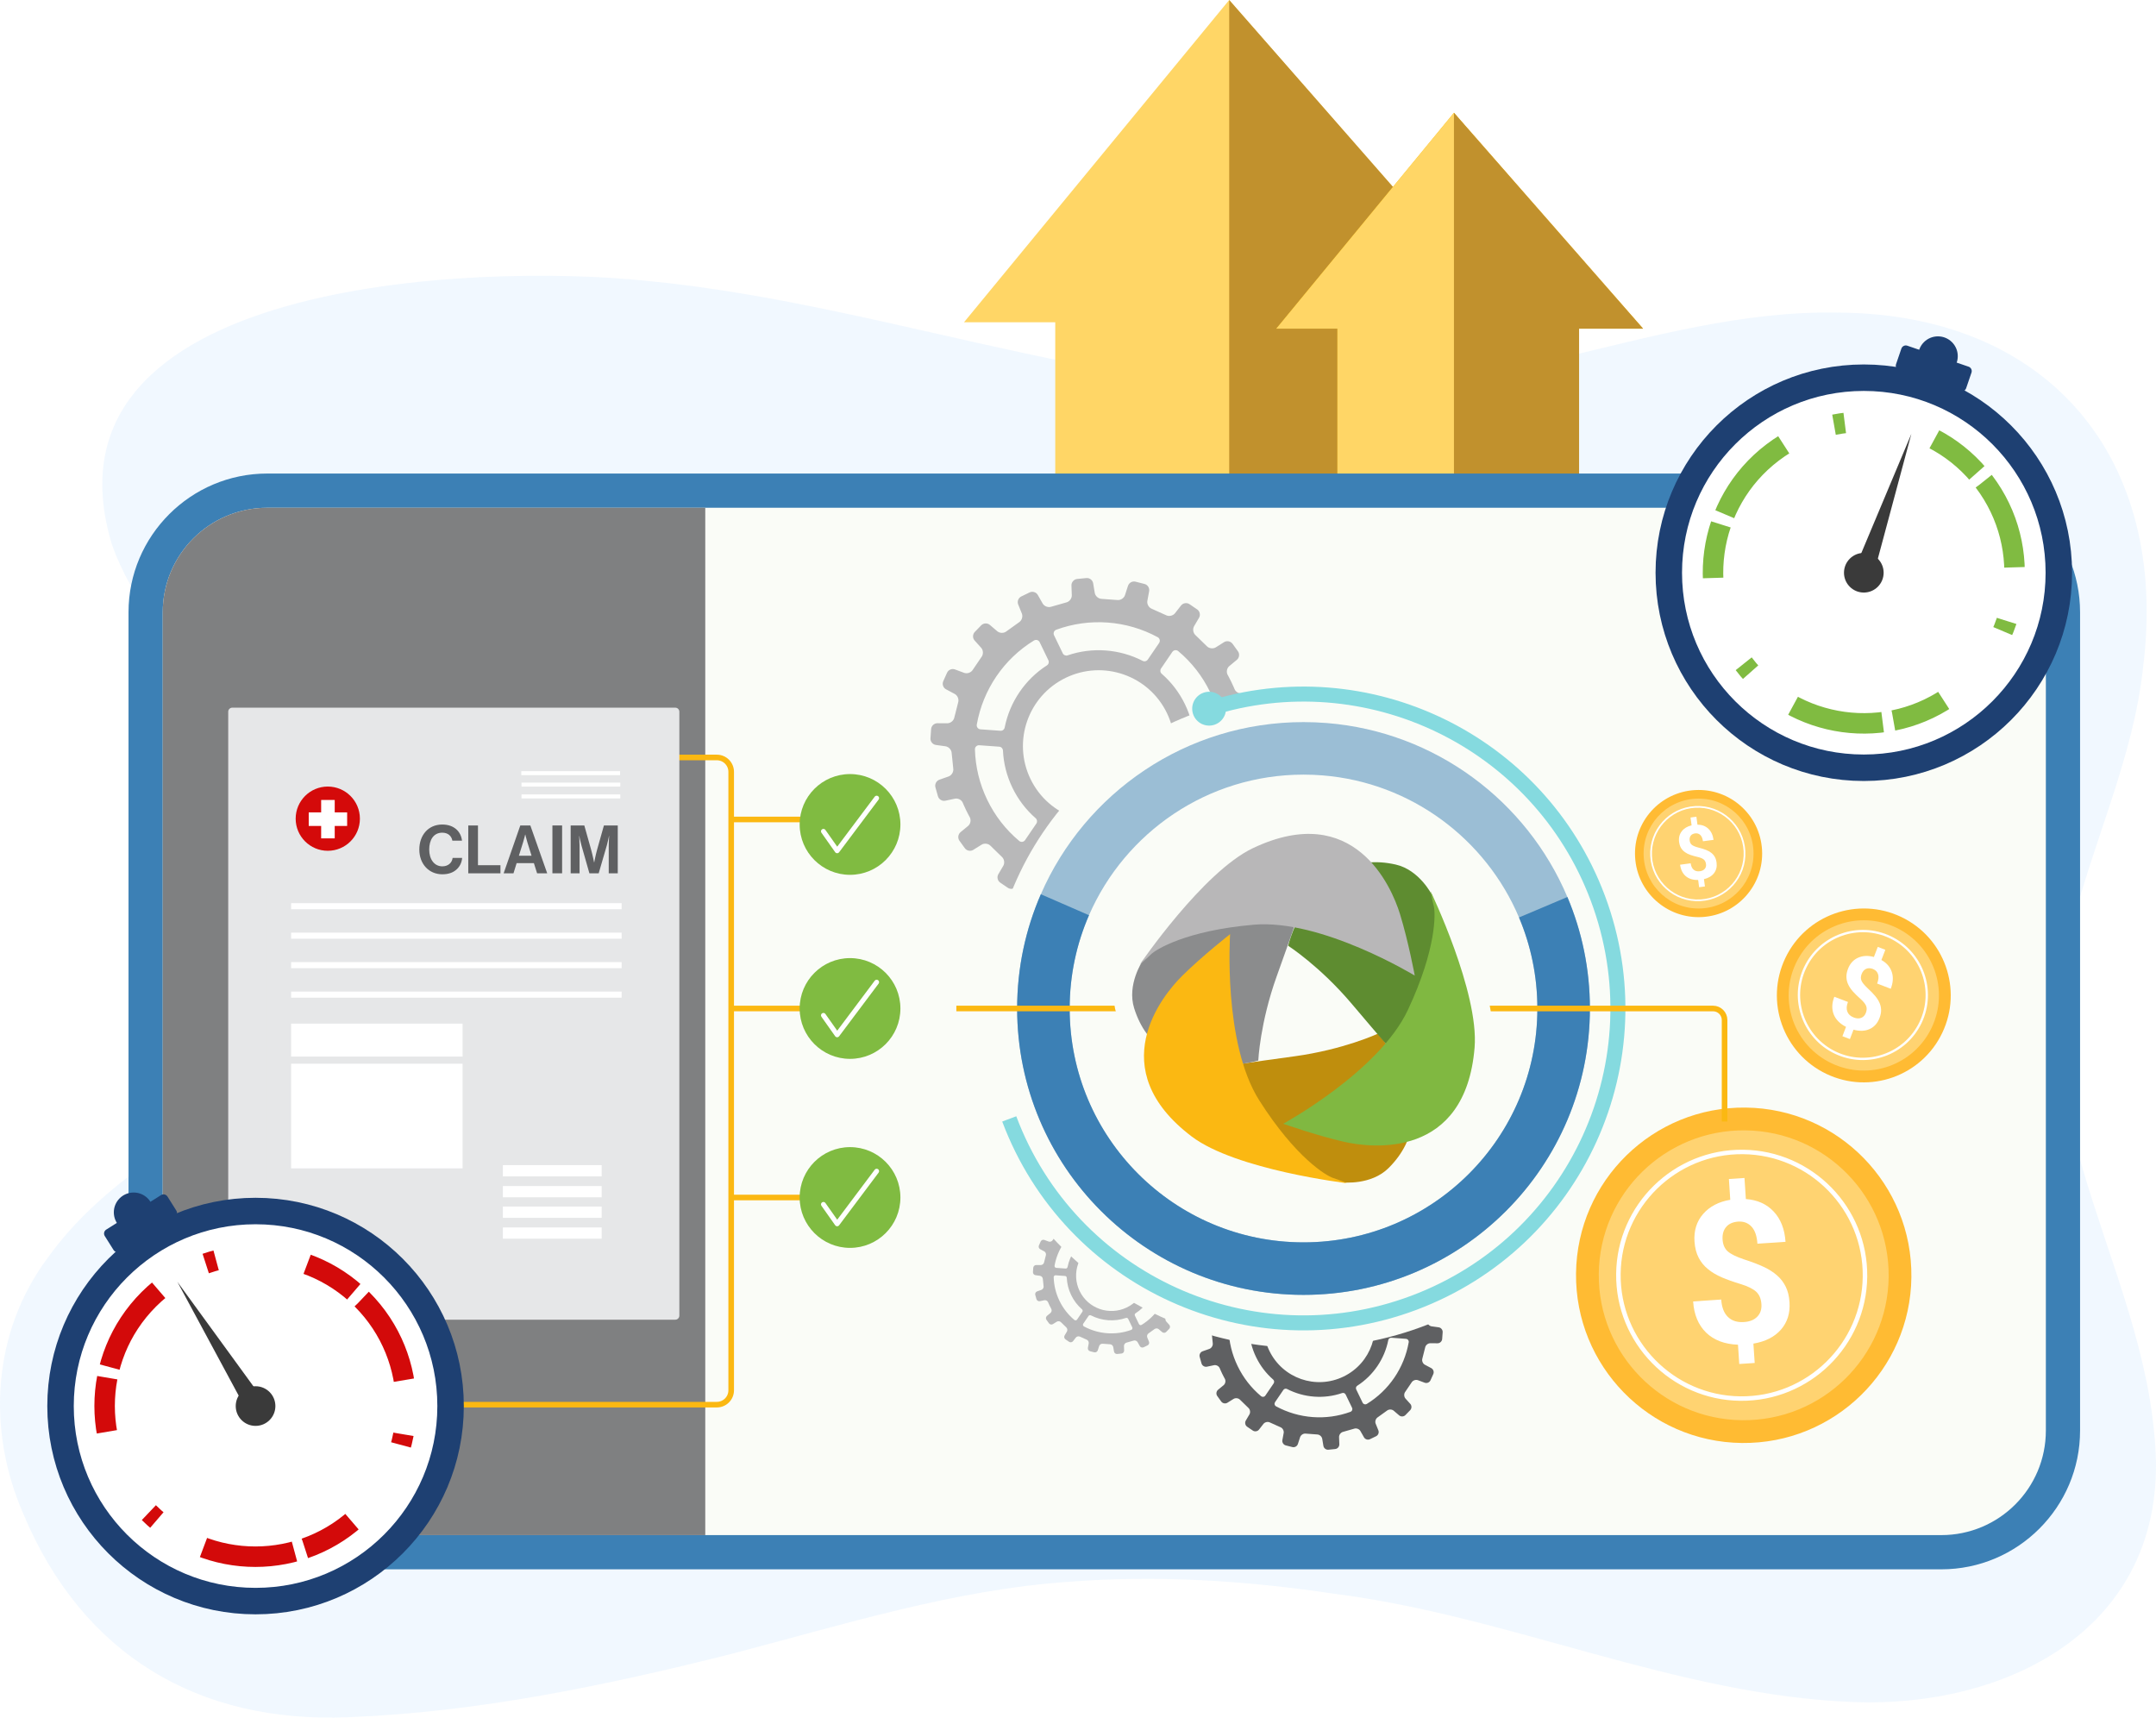 <svg xmlns="http://www.w3.org/2000/svg" xmlns:xlink="http://www.w3.org/1999/xlink" id="Layer_1" x="0px" y="0px" viewBox="0 0 441.113 351.399" style="enable-background:new 0 0 441.113 351.399;" xml:space="preserve"><style type="text/css">	.st0{opacity:0.14;fill:#98CCFF;}	.st1{opacity:0.28;fill:#B9B9BA;}	.st2{fill:#B9B9BA;fill-opacity:0.35;}	.st3{fill:#E6E7E8;}	.st4{fill:#5F6062;}	.st5{fill:#FFFFFF;}	.st6{clip-path:url(#SVGID_00000019663023685900068560000013465644805867317690_);fill:#D40A0A;}	.st7{clip-path:url(#SVGID_00000107556930893881019700000016952458689295218092_);fill:#D40A0A;}	.st8{fill:#FFA18A;}	.st9{fill:#FFBC33;}	.st10{fill:#FFD471;}	.st11{fill:#B9B9BA;}	.st12{fill:#FDBA12;}	.st13{fill:#81BC41;}	.st14{opacity:0.3;fill:#B9B9BA;}	.st15{fill:#C08F0D;}	.st16{fill:#8C8D8E;}	.st17{fill:#5E8D30;}	.st18{fill:#FCB912;}	.st19{fill:#B9B8B9;}	.st20{fill:#80B941;}	.st21{fill:#CDE3B0;}	.st22{opacity:0.5;}	.st23{fill:#81B93A;}	.st24{fill:#5E8F3E;}	.st25{fill:#4D814C;}	.st26{fill-rule:evenodd;clip-rule:evenodd;fill:#C8FCDB;}	.st27{opacity:0.65;}	.st28{fill:#1E4072;}	.st29{fill:#4D82B6;}	.st30{fill:#C1D7EC;}	.st31{fill:#E4EDF6;}	.st32{opacity:0.3;}	.st33{filter:url(#Adobe_OpacityMaskFilter);}	.st34{filter:url(#Adobe_OpacityMaskFilter_00000058569755313313902000000005839892473323727503_);}			.st35{mask:url(#SVGID_00000123407935070032070020000001349426761170335674_);fill:url(#SVGID_00000048462056759151934190000016698452059368992423_);}	.st36{fill:url(#SVGID_00000016046969258327712480000011566226287555309466_);}	.st37{filter:url(#Adobe_OpacityMaskFilter_00000129198612783008232430000004662122273439816093_);}	.st38{filter:url(#Adobe_OpacityMaskFilter_00000004513788215650562410000016838673925820208798_);}			.st39{mask:url(#SVGID_00000170250380094913659170000000173497156661349545_);fill:url(#SVGID_00000161617752837372694770000016264702820686065321_);}	.st40{fill:url(#SVGID_00000067942514345640295790000016922874768326703536_);}	.st41{fill:#A2C3EA;}	.st42{fill:#D5DDDF;}	.st43{fill:#D88879;}	.st44{clip-path:url(#SVGID_00000126314416408550523400000009984232562284512148_);fill:#D40A0A;}	.st45{fill:#E3EDF4;}	.st46{fill:#FAA21B;}	.st47{fill:#CBD08D;}	.st48{fill:#E5E8C6;}	.st49{fill:#F2A694;}	.st50{fill:none;stroke:#C1912D;stroke-width:1.38;stroke-miterlimit:10;}	.st51{fill:none;stroke:#3A3A3A;stroke-width:1.38;stroke-linecap:round;stroke-linejoin:round;stroke-miterlimit:10;}	.st52{fill:#C1912D;}	.st53{fill:none;stroke:#81B93A;stroke-width:2.366;stroke-miterlimit:10;}	.st54{filter:url(#Adobe_OpacityMaskFilter_00000084512928970594878000000014657633823738083761_);}	.st55{filter:url(#Adobe_OpacityMaskFilter_00000022527383626868284900000017557028017276148632_);}			.st56{mask:url(#SVGID_00000174560745567732331780000011296192262979998344_);fill:url(#SVGID_00000106858095010251026830000002968683335574681777_);}	.st57{fill:url(#SVGID_00000027594942822803249650000008011153399160690615_);}	.st58{filter:url(#Adobe_OpacityMaskFilter_00000045612710162762211230000000498701140647529612_);}	.st59{filter:url(#Adobe_OpacityMaskFilter_00000027575499052550888200000016614903656986647686_);}			.st60{mask:url(#SVGID_00000070831226738421835840000001983391223659060122_);fill:url(#SVGID_00000078031329420488029930000001318705258631579558_);}	.st61{fill:url(#SVGID_00000050632254607304070110000001045691763311613339_);}	.st62{fill:#9FA0A1;}	.st63{fill:#D9D9D9;}	.st64{fill:#F1F1F1;}	.st65{fill:#94B4D3;}	.st66{fill:#B8CDE2;}	.st67{fill:#83A5CA;}	.st68{fill:#CDE4B3;}	.st69{fill:#E7F6F8;}	.st70{fill:#916D22;}	.st71{fill:#D40A0A;}	.st72{fill:none;stroke:#4D82B6;stroke-miterlimit:10;}	.st73{fill:none;stroke:#4D82B6;stroke-miterlimit:10;stroke-dasharray:4.673,1.869;}	.st74{fill:none;stroke:#4D82B6;stroke-miterlimit:10;stroke-dasharray:5.143,2.057;}	.st75{opacity:0.82;fill:#FFFFFF;}	.st76{fill:#4D4D4D;}	.st77{fill:#FFFFFF;stroke:#FFFFFF;stroke-width:0.686;stroke-miterlimit:10;}	.st78{filter:url(#Adobe_OpacityMaskFilter_00000132797676195824908190000012327847274607157937_);}	.st79{filter:url(#Adobe_OpacityMaskFilter_00000141446834096040900210000013832367252227333276_);}			.st80{mask:url(#SVGID_00000099622349151029646590000010084974621185794484_);fill:url(#SVGID_00000182502290514065141950000014087286154741679006_);}	.st81{fill:url(#SVGID_00000085221250753041888270000009214621096507843473_);}	.st82{filter:url(#Adobe_OpacityMaskFilter_00000122699359236678357800000008640080873346220457_);}	.st83{filter:url(#Adobe_OpacityMaskFilter_00000111150991275709963580000008934169100534669988_);}			.st84{mask:url(#SVGID_00000180329557304105202670000012402060518933997735_);fill:url(#SVGID_00000075842912322536463950000010396079769150342567_);}	.st85{fill:url(#SVGID_00000150079154976181602220000005472423023075834499_);}	.st86{fill:#B9B9B9;}	.st87{fill:#3A3A3A;}	.st88{fill:#C2D8EA;}	.st89{fill:#9EB3DB;}	.st90{fill:#EFF4FA;}	.st91{fill:#6E8599;}	.st92{fill:#879AC9;}	.st93{fill:#FFFFFF;stroke:#FFFFFF;stroke-width:0.299;stroke-linecap:round;stroke-linejoin:round;stroke-miterlimit:10;}	.st94{fill:none;stroke:#FFFFFF;stroke-width:0.299;stroke-linecap:round;stroke-linejoin:round;stroke-miterlimit:10;}	.st95{fill:#FFFFFF;stroke:#FFFFFF;stroke-width:0.299;stroke-linejoin:round;}	.st96{fill:none;stroke:#FFFFFF;stroke-width:0.299;stroke-linecap:round;stroke-linejoin:round;}	.st97{fill:none;stroke:#B9B9B9;stroke-width:0.299;stroke-linecap:round;stroke-linejoin:round;}	.st98{fill:#B9B9B9;stroke:#B9B9B9;stroke-width:0.299;stroke-linecap:round;stroke-linejoin:round;}	.st99{fill:none;stroke:#C1912D;stroke-width:0.676;stroke-miterlimit:10;}	.st100{fill:none;stroke:#3A3A3A;stroke-width:0.676;stroke-linecap:round;stroke-linejoin:round;stroke-miterlimit:10;}	.st101{opacity:0.14;fill:#97CBFF;}	.st102{fill:#FFD666;}	.st103{clip-path:url(#SVGID_00000066496016106670808240000002392241277666623660_);fill:#C1912D;}	.st104{fill:#FFBB00;}	.st105{clip-path:url(#SVGID_00000086670835093014559260000009080134470435431554_);fill:#C1912D;}	.st106{fill:#FAFCF7;}	.st107{fill:#3C80B5;}	.st108{fill:#B8B8B9;}	.st109{fill:#FFA089;}	.st110{fill:#FFBB33;}	.st111{fill:#FFD371;}	.st112{fill:#7F8081;}	.st113{fill:none;}	.st114{fill:none;stroke:#FBB812;stroke-width:1.145;stroke-miterlimit:10;}	.st115{fill:#FFFFFF;stroke:#1E4072;stroke-width:5.416;stroke-miterlimit:10;}			.st116{fill:none;stroke:#80BB41;stroke-width:4.188;stroke-miterlimit:10;stroke-dasharray:18.933,11.137,2.227,18.933,11.137,2.227;}	.st117{fill-rule:evenodd;clip-rule:evenodd;fill:#1E4072;}	.st118{fill:#80BB41;}	.st119{opacity:0.5;fill:none;stroke:#3C80B5;stroke-width:10.744;stroke-miterlimit:10;}	.st120{fill:none;stroke:#85DADF;stroke-width:3.07;stroke-miterlimit:10;}	.st121{fill:#85DADF;}	.st122{fill:none;stroke:#3C80B5;stroke-width:10.744;stroke-miterlimit:10;}	.st123{fill:#BF8E0D;}	.st124{fill:#8B8C8D;}	.st125{fill:#5E8C30;}	.st126{fill:#FBB812;}	.st127{fill:#B8B7B8;}	.st128{fill:#80B841;}			.st129{fill:none;stroke:#D30A0A;stroke-width:4.188;stroke-miterlimit:10;stroke-dasharray:18.933,11.137,2.227,18.933,11.137,2.227;}	.st130{opacity:0.28;fill:#B8B8B9;}	.st131{fill:#9E9FA0;}	.st132{fill:#D8D8D8;}	.st133{fill:#6399C4;}	.st134{fill:#FFFFFF;stroke:#1E4072;stroke-width:3.145;stroke-miterlimit:10;}			.st135{fill:none;stroke:#80BB41;stroke-width:2.431;stroke-miterlimit:10;stroke-dasharray:10.993,6.466,1.293,10.993,6.466,1.293;}	.st136{fill:#4D804C;}	.st137{fill-rule:evenodd;clip-rule:evenodd;fill:#C7FBDA;}	.st138{fill:#B8B8B9;fill-opacity:0.35;}	.st139{fill:#E5E6E7;}	.st140{clip-path:url(#SVGID_00000017484307610150230600000005418437617896603317_);fill:#D30A0A;}	.st141{clip-path:url(#SVGID_00000085959064214667001540000007140266916547527841_);fill:#D30A0A;}	.st142{fill:#0F202D;}	.st143{fill:none;stroke:#FFFFFF;stroke-width:3.911;stroke-miterlimit:10;}	.st144{opacity:0.6;}	.st145{fill:none;stroke:#0F202D;stroke-width:3.911;stroke-linecap:round;stroke-linejoin:round;stroke-miterlimit:10;}	.st146{opacity:0.7;clip-path:url(#SVGID_00000050655641101406678490000005762406302209829012_);fill:#1E405B;}	.st147{clip-path:url(#SVGID_00000050655641101406678490000005762406302209829012_);fill:#0F202D;}	.st148{fill:#FFFFFF;stroke:#1E4072;stroke-width:1.956;stroke-miterlimit:10;}			.st149{fill:none;stroke:#80BB41;stroke-width:1.512;stroke-miterlimit:10;stroke-dasharray:6.836,4.021,0.804,6.836,4.021,0.804;}	.st150{fill:#FFFFFF;stroke:#5F6062;stroke-width:1.956;stroke-miterlimit:10;}			.st151{fill:none;stroke:#D30A0A;stroke-width:1.512;stroke-miterlimit:10;stroke-dasharray:6.836,4.021,0.804,6.836,4.021,0.804;}	.st152{fill-rule:evenodd;clip-rule:evenodd;fill:#5F6062;}	.st153{fill:#FFFFFF;stroke:#5F6062;stroke-width:1.333;stroke-miterlimit:10;}			.st154{fill:none;stroke:#D30A0A;stroke-width:1.031;stroke-miterlimit:10;stroke-dasharray:4.657,2.739,0.548,4.657,2.739,0.548;}	.st155{fill:#FFFFFF;stroke:#5F6062;stroke-width:0.954;stroke-miterlimit:10;}			.st156{fill:none;stroke:#D30A0A;stroke-width:0.738;stroke-miterlimit:10;stroke-dasharray:3.332,1.96,0.392,3.332,1.96,0.392;}	.st157{fill:#FFFFFF;stroke:#5F6062;stroke-width:2.988;stroke-miterlimit:10;}			.st158{fill:none;stroke:#D30A0A;stroke-width:2.31;stroke-miterlimit:10;stroke-dasharray:10.443,6.143,1.229,10.443,6.143,1.229;}	.st159{opacity:0.3;fill:#B8B8B9;}	.st160{fill:#A9D0F7;}	.st161{fill:#92C5EF;}	.st162{fill:#B4DBFC;}	.st163{fill:#254D62;}	.st164{fill:#2F627C;}	.st165{fill:#EA9B65;}	.st166{fill:#0B3563;}	.st167{fill:#CC753A;}	.st168{fill:#E8F2FA;}	.st169{fill:#F8CAA4;}	.st170{fill:#1E3865;}	.st171{fill:#CEF0F2;}	.st172{fill:#DD9564;}	.st173{fill:#0D458E;}	.st174{fill:#0D57AA;}	.st175{fill:#1E2D52;}	.st176{fill:#6A992C;}	.st177{fill:#B77446;}	.st178{fill:#F7BB92;}	.st179{fill:#2A3967;}	.st180{fill:#FFC9A4;}	.st181{fill:#89A8C6;}	.st182{fill:#CBD9DA;}	.st183{fill:#9EB7B5;}	.st184{fill:#96C3D4;}	.st185{fill:#A9C767;}	.st186{fill:#78B6D4;}	.st187{fill:#B3CCC9;}	.st188{fill:#9BCCCA;}	.st189{fill:#A7CCB7;}	.st190{fill:#8DB794;}	.st191{fill:#4D3534;}	.st192{fill:#D2E1ED;}	.st193{fill:#D3D3D4;}	.st194{fill:#2E354B;}	.st195{fill:#F2D61A;}	.st196{fill:#0A375E;}	.st197{fill:#4E7B9F;}	.st198{fill:#1C4A71;}	.st199{fill:#38668F;}	.st200{fill:#F5B887;}	.st201{fill:#585A42;}	.st202{fill:#A3815F;}	.st203{fill:#D3803A;}	.st204{fill:#BC8F62;}	.st205{fill:#897C53;}	.st206{fill:#91BBDC;}	.st207{fill:#65443B;}	.st208{fill:#112C46;}	.st209{fill:#615841;}	.st210{fill:#0E89AF;}	.st211{fill:#B2D3E4;}	.st212{fill:#0B2D2F;}	.st213{fill:#9C7549;}	.st214{fill:#D8DD7F;}	.st215{fill:#67564A;}	.st216{fill:#192C39;}	.st217{fill:#9D673F;}	.st218{fill:#A3B058;}	.st219{fill:#E4EADF;}	.st220{fill:#C4CC35;}	.st221{fill:#EBF6FC;}	.st222{fill:#4F6B30;}	.st223{fill:#503326;}	.st224{fill:#3C281C;}	.st225{fill:#141C29;}	.st226{fill:#FDFBF9;}	.st227{fill:#D69C6E;}	.st228{fill:#6C4827;}	.st229{fill:#78593D;}	.st230{fill:#387694;}	.st231{fill:#306E99;}	.st232{fill:#2E3552;}	.st233{fill:#D30A0A;}	.st234{filter:url(#Adobe_OpacityMaskFilter_00000127738408856384903570000005291238685055562135_);}	.st235{mask:url(#SVGID_00000022526664276268411030000000944691441581277367_);}	.st236{filter:url(#Adobe_OpacityMaskFilter_00000098901774026062463930000016769728989524719507_);}	.st237{mask:url(#SVGID_00000174574818769903427030000012912615782484173444_);}	.st238{fill:#FFAF45;}	.st239{fill:#B9D88D;}	.st240{fill:#D7D7E2;}	.st241{fill:#EFEFF4;}	.st242{fill:#D1D1DB;}	.st243{fill:#C4D7F2;}	.st244{opacity:0.1;fill:#004077;}	.st245{fill:#FFFFFF;stroke:#C4D1D6;stroke-miterlimit:10;}	.st246{fill:none;stroke:#C4D1D6;stroke-miterlimit:10;}	.st247{fill:#8AB3D3;}	.st248{opacity:0.3;fill:#4F7584;}	.st249{fill:#E6F0F4;}	.st250{opacity:0.1;fill:#4693B9;}	.st251{fill:#F8F7FE;}	.st252{opacity:0.2;fill:#4693B9;}	.st253{opacity:0.3;fill:#4693B9;}	.st254{fill:#EDEDED;}	.st255{fill:#4693B9;}	.st256{fill:none;stroke:#C1912D;stroke-width:3.358;stroke-miterlimit:10;}	.st257{fill:none;stroke:#3A3A3A;stroke-width:3.358;stroke-linecap:round;stroke-linejoin:round;stroke-miterlimit:10;}	.st258{fill:#E5E7EC;}	.st259{fill:#7BA9E3;}	.st260{fill-rule:evenodd;clip-rule:evenodd;fill:#6399C4;}	.st261{fill-rule:evenodd;clip-rule:evenodd;fill:#3C80B5;}	.st262{fill-rule:evenodd;clip-rule:evenodd;fill:#7BA9E3;}	.st263{clip-path:url(#SVGID_00000067226620059355143270000013464242733454514308_);fill:#C1912D;}	.st264{clip-path:url(#SVGID_00000027563428904186831470000009973085323610106755_);fill:#C1912D;}	.st265{fill-rule:evenodd;clip-rule:evenodd;fill:#FFFFFF;}	.st266{fill-rule:evenodd;clip-rule:evenodd;fill:#D7D7D8;}	.st267{fill-rule:evenodd;clip-rule:evenodd;fill:#81B93A;}	.st268{fill-rule:evenodd;clip-rule:evenodd;fill:#5E8F3E;}	.st269{fill-rule:evenodd;clip-rule:evenodd;fill:#762000;}	.st270{fill-rule:evenodd;clip-rule:evenodd;fill:#9A4829;}	.st271{fill-rule:evenodd;clip-rule:evenodd;fill:#A6340A;}	.st272{fill-rule:evenodd;clip-rule:evenodd;fill:#982B04;}	.st273{fill-rule:evenodd;clip-rule:evenodd;fill:#882B09;}	.st274{fill-rule:evenodd;clip-rule:evenodd;fill:#571700;}	.st275{fill-rule:evenodd;clip-rule:evenodd;fill:#FFBB00;}	.st276{fill-rule:evenodd;clip-rule:evenodd;fill:#C1912D;}	.st277{fill-rule:evenodd;clip-rule:evenodd;fill:#9E401E;}			.st278{clip-path:url(#SVGID_00000038396608613861030660000013211706251426691752_);fill-rule:evenodd;clip-rule:evenodd;fill:#762000;}			.st279{clip-path:url(#SVGID_00000038396608613861030660000013211706251426691752_);fill-rule:evenodd;clip-rule:evenodd;fill:#5D1900;}			.st280{clip-path:url(#SVGID_00000038396608613861030660000013211706251426691752_);fill-rule:evenodd;clip-rule:evenodd;fill:#A6340A;}			.st281{clip-path:url(#SVGID_00000038396608613861030660000013211706251426691752_);fill-rule:evenodd;clip-rule:evenodd;fill:#902E0A;}	.st282{clip-path:url(#SVGID_00000073710884954942227100000005371175103548998825_);fill:#D40A0A;}	.st283{opacity:0.6;fill:#FFFFFF;}</style><g>	<path class="st101" d="M423.663,190.555c4.425-18.126,12.814-35.346,14.817-54.087  c5.371-42.861-19.425-72.194-62.197-72.514  c-19.65-0.418-38.753,5.005-57.732,9.482c-10.182,2.405-20.44,4.495-30.823,5.596  c-52.295,6.009-103.245-16.658-155.656-21.597  C97.855,53.868,6.433,56.975,22.896,111.397  c7.995,22.698,31.179,34.646,43.687,54.239c8.555,12.855,10.487,28.86,1.835,41.612  c-9.313,13.872-24.976,20.863-38.299,30.622  c-7.646,5.461-14.873,11.765-20.361,19.478  c-11.308,15.152-12.528,35.1-5.007,52.314  c12.107,28.964,35.903,42.937,66.494,41.656  c26.457-1.014,52.624-6.472,78.238-12.908  c22.982-5.995,45.734-13.216,69.466-14.821  c17.956-1.363,36.058-0.224,53.845,2.447  c36.041,4.516,70.201,20.84,106.63,22.191  c30.479,1.098,62.034-14.21,61.686-48.976  c-0.809-37.621-28.041-69.28-17.493-108.499L423.663,190.555z"></path>	<g>		<g>			<polygon class="st102" points="309.26,65.935 251.494,0 197.229,65.935 215.901,65.935     215.901,139.747 289.713,139.747 289.713,65.935    "></polygon>			<g>				<defs>					<polygon id="SVGID_00000028298969938415284860000000470309673180933567_" points="309.26,65.935 251.494,0       197.229,65.935 215.901,65.935 215.901,139.747 289.713,139.747 289.713,65.935            "></polygon>				</defs>				<clipPath id="SVGID_00000107561087183778318950000001807328493385116839_">					<use xlink:href="#SVGID_00000028298969938415284860000000470309673180933567_" style="overflow:visible;"></use>				</clipPath>				<polygon style="clip-path:url(#SVGID_00000107561087183778318950000001807328493385116839_);fill:#C1912D;" points="     251.494,0 251.494,159.294 320.346,149.374 337.267,90.442 337.267,8.753      271.333,-21.589     "></polygon>			</g>		</g>		<g>			<polygon class="st104" points="336.166,67.236 297.476,23.074 261.131,67.236 273.636,67.236     273.636,116.673 323.074,116.673 323.074,67.236    "></polygon>			<g>				<defs>					<polygon id="SVGID_00000176015122038084672380000018143368722361616775_" points="336.166,67.236       297.476,23.074 261.131,67.236 273.636,67.236 273.636,116.673 323.074,116.673       323.074,67.236      "></polygon>				</defs>				<use xlink:href="#SVGID_00000176015122038084672380000018143368722361616775_" style="overflow:visible;fill:#FFD666;"></use>				<clipPath id="SVGID_00000170259595088963649390000007236892762259961242_">					<use xlink:href="#SVGID_00000176015122038084672380000018143368722361616775_" style="overflow:visible;"></use>				</clipPath>				<polygon style="clip-path:url(#SVGID_00000170259595088963649390000007236892762259961242_);fill:#C1912D;" points="     297.476,23.074 297.476,129.765 343.591,123.121 354.925,83.649 354.925,28.936      310.763,8.614     "></polygon>			</g>		</g>	</g>	<g>		<path class="st106" d="M54.679,317.563c-13.721,0-24.884-11.163-24.884-24.885V125.265   c0-13.722,11.163-24.885,24.884-24.885h342.515   c13.722,0,24.885,11.163,24.885,24.885v167.413   c0,13.722-11.163,24.885-24.885,24.885H54.679z"></path>		<path class="st107" d="M397.194,103.88c11.81,0,21.384,9.574,21.384,21.384v167.413   c0,11.81-9.574,21.384-21.384,21.384H54.679c-11.81,0-21.384-9.574-21.384-21.384   V125.265c0-11.81,9.574-21.384,21.384-21.384H397.194 M397.194,96.88H54.679   c-15.651,0-28.384,12.733-28.384,28.384v167.413   c0,15.651,12.733,28.384,28.384,28.384h342.515   c15.651,0,28.384-12.733,28.384-28.384V125.265   C425.578,109.613,412.845,96.88,397.194,96.88L397.194,96.88z"></path>	</g>	<path class="st108" d="M256.171,141.43l-1.96,0.422  c-0.65,0.131-1.378-0.252-1.625-0.874c0,0-0.247-0.613-0.66-1.468  c-0.412-0.851-0.741-1.429-0.741-1.429c-0.329-0.573-0.181-1.389,0.329-1.808  l1.546-1.281c0.509-0.42,0.612-1.206,0.227-1.743l-1.112-1.538  c-0.386-0.534-1.163-0.692-1.729-0.34l-1.688,1.065  c-0.568,0.348-1.394,0.243-1.848-0.241l-2.305-2.244  c-0.498-0.441-0.631-1.267-0.294-1.843l1.013-1.719  c0.333-0.575,0.158-1.342-0.387-1.714l-1.566-1.068  c-0.548-0.372-1.328-0.247-1.736,0.278l-1.234,1.576  c-0.411,0.521-1.229,0.706-1.817,0.406l-2.932-1.317  c-0.616-0.244-1.026-0.976-0.903-1.627l0.364-1.975  c0.119-0.65-0.308-1.319-0.948-1.478l-1.84-0.467  c-0.644-0.164-1.337,0.221-1.541,0.852l-0.613,1.901  c-0.208,0.634-0.913,1.082-1.572,1l-3.211-0.235  c-0.657-0.022-1.289-0.572-1.401-1.221l-0.329-1.971  c-0.111-0.654-0.741-1.135-1.401-1.064l-1.885,0.187  c-0.659,0.07-1.177,0.668-1.155,1.331l0.072,1.991  c0.023,0.664-0.486,1.332-1.136,1.48l-3.089,0.881  c-0.631,0.205-1.413-0.091-1.739-0.67l-0.988-1.737  c-0.326-0.582-1.081-0.813-1.678-0.525l-1.708,0.826  c-0.597,0.288-0.881,1.023-0.63,1.64l0.749,1.853  c0.25,0.616-0.003,1.413-0.554,1.779l-2.614,1.874  c-0.517,0.416-1.357,0.4-1.863-0.031l-1.516-1.293  c-0.504-0.43-1.295-0.396-1.762,0.078l-1.317,1.36  c-0.465,0.472-0.481,1.266-0.034,1.757l1.336,1.484  c0.441,0.49,0.481,1.327,0.084,1.858l-1.809,2.661  c-0.344,0.567-1.137,0.843-1.757,0.609l-1.876-0.698  c-0.621-0.234-1.352,0.07-1.621,0.676l-0.777,1.732  c-0.274,0.6-0.017,1.352,0.568,1.66l1.773,0.943  c0.583,0.31,0.907,1.083,0.712,1.719l-0.789,3.115  c-0.131,0.648-0.784,1.174-1.446,1.171l-2.002-0.012  c-0.662-0.007-1.245,0.526-1.296,1.188l-0.136,1.89  c-0.051,0.661,0.445,1.273,1.103,1.368l1.977,0.274  c0.657,0.096,1.223,0.712,1.258,1.377l0.327,3.199  c0.097,0.657-0.336,1.37-0.957,1.597l-1.886,0.663  c-0.626,0.224-0.986,0.93-0.807,1.565l0.516,1.826  c0.181,0.636,0.86,1.044,1.506,0.906l1.962-0.414  c0.65-0.141,1.38,0.25,1.625,0.863c0,0,0.246,0.618,0.657,1.469  c0.413,0.855,0.743,1.428,0.743,1.428c0.332,0.581,0.181,1.389-0.329,1.818  l-1.546,1.273c-0.509,0.422-0.611,1.209-0.225,1.746l1.11,1.538  c0.389,0.534,1.161,0.688,1.724,0.334l1.697-1.055  c0.558-0.357,1.389-0.248,1.843,0.238l2.304,2.245  c0.498,0.436,0.631,1.266,0.296,1.838l-1.014,1.718  c-0.336,0.571-0.163,1.344,0.388,1.718l1.564,1.064  c0.551,0.374,1.332,0.249,1.738-0.27l1.232-1.582  c0.408-0.523,1.228-0.704,1.817-0.403l2.931,1.319  c0.619,0.241,1.023,0.973,0.905,1.626l-0.364,1.972  c-0.123,0.649,0.304,1.314,0.949,1.481l1.837,0.464  c0.642,0.164,1.336-0.216,1.541-0.848l0.616-1.903  c0.201-0.632,0.911-1.081,1.566-1.005l3.21,0.24  c0.663,0.019,1.294,0.569,1.403,1.219l0.33,1.97  c0.11,0.655,0.742,1.134,1.402,1.067l1.882-0.19  c0.667-0.062,1.183-0.662,1.159-1.325l-0.072-1.993  c-0.025-0.668,0.487-1.33,1.132-1.481l3.093-0.882  c0.627-0.208,1.408,0.088,1.734,0.663l0.991,1.746  c0.327,0.578,1.08,0.813,1.677,0.524l1.708-0.825  c0.597-0.289,0.885-1.026,0.632-1.641l-0.752-1.862  c-0.249-0.611,0.004-1.408,0.56-1.772l2.609-1.874  c0.523-0.413,1.359-0.403,1.866,0.032l1.517,1.295  c0.506,0.431,1.298,0.397,1.757-0.084l1.32-1.357  c0.464-0.477,0.48-1.269,0.035-1.762l-1.339-1.482  c-0.439-0.491-0.477-1.327-0.087-1.856l1.809-2.665  c0.348-0.561,1.139-0.837,1.764-0.604l1.871,0.701  c0.621,0.233,1.352-0.075,1.624-0.68l0.779-1.728  c0.268-0.609,0.012-1.356-0.571-1.664l-1.773-0.939  c-0.588-0.312-0.906-1.085-0.714-1.719l0.79-3.117  c0.13-0.648,0.783-1.179,1.446-1.173l2.005,0.018  c0.663,0.003,1.246-0.531,1.293-1.194l0.138-1.887  c0.046-0.662-0.448-1.28-1.104-1.372l-1.976-0.273  c-0.661-0.091-1.226-0.711-1.26-1.372l-0.327-3.201  c-0.099-0.658,0.33-1.375,0.961-1.593l1.878-0.673  c0.628-0.221,0.989-0.923,0.81-1.559l-0.514-1.827  C257.498,141.702,256.818,141.293,256.171,141.43z M215.651,129.956  c-0.099-0.205-0.106-0.449-0.02-0.661c0.076-0.193,0.223-0.339,0.404-0.426  c0.024-0.012,0.051-0.025,0.072-0.035c6.798-2.491,14.365-1.933,20.756,1.525  c0.206,0.112,0.353,0.305,0.407,0.528c0.054,0.225,0.01,0.461-0.117,0.656  l-2.314,3.393c-0.082,0.126-0.193,0.216-0.318,0.277  c-0.226,0.109-0.495,0.116-0.73-0.007c-4.741-2.444-10.333-2.856-15.349-1.131  c-0.393,0.135-0.827-0.047-1.003-0.413L215.651,129.956z M199.847,148.247  c1.262-7.157,5.527-13.432,11.704-17.211c0.02-0.01,0.047-0.023,0.07-0.034  c0.182-0.088,0.389-0.113,0.586-0.052c0.22,0.064,0.404,0.223,0.503,0.428  l1.79,3.705c0.177,0.365,0.053,0.817-0.298,1.041  c-4.464,2.856-7.621,7.496-8.65,12.729c-0.05,0.26-0.224,0.467-0.445,0.575  c-0.127,0.061-0.267,0.092-0.415,0.077l-4.097-0.296  c-0.233-0.019-0.446-0.132-0.586-0.316  C199.866,148.713,199.808,148.477,199.847,148.247z M209.727,171.874  c-0.081,0.123-0.191,0.217-0.321,0.28c-0.073,0.035-0.157,0.06-0.238,0.073  c-0.232,0.029-0.463-0.036-0.641-0.183c-2.759-2.314-4.961-5.141-6.537-8.403  c-1.576-3.262-2.422-6.741-2.521-10.34c-0.005-0.234,0.088-0.453,0.257-0.613  c0.058-0.061,0.131-0.109,0.204-0.145c0.13-0.062,0.273-0.09,0.418-0.078  l4.099,0.298c0.412,0.029,0.734,0.365,0.757,0.78  c0.122,2.647,0.774,5.206,1.936,7.609c1.162,2.405,2.763,4.508,4.763,6.252  c0.307,0.269,0.369,0.726,0.139,1.073L209.727,171.874z M233.93,175.292  c0.101,0.206,0.109,0.447,0.024,0.662c-0.077,0.189-0.223,0.339-0.405,0.427  c-0.022,0.011-0.05,0.024-0.07,0.034c-6.801,2.488-14.367,1.931-20.759-1.527  c-0.203-0.109-0.352-0.302-0.407-0.528c-0.057-0.225-0.012-0.458,0.119-0.652  l2.312-3.396c0.082-0.123,0.193-0.213,0.32-0.275  c0.222-0.107,0.493-0.114,0.727,0.008c4.739,2.445,10.334,2.851,15.347,1.132  c0.392-0.141,0.823,0.044,1.002,0.413L233.93,175.292z M231.535,166.577  c-7.705,3.724-16.975,0.497-20.699-7.21c-3.725-7.708-0.493-16.974,7.212-20.698  c7.707-3.724,16.976-0.499,20.7,7.208  C242.474,153.585,239.242,162.852,231.535,166.577z M249.738,156.999  c-1.264,7.157-5.529,13.432-11.701,17.213c-0.021,0.011-0.049,0.024-0.073,0.035  c-0.181,0.087-0.388,0.108-0.585,0.051c-0.221-0.067-0.407-0.222-0.507-0.429  l-1.789-3.702c-0.178-0.369-0.052-0.823,0.3-1.042  c4.466-2.862,7.619-7.496,8.651-12.729c0.05-0.259,0.222-0.466,0.448-0.575  c0.126-0.061,0.265-0.092,0.414-0.08l4.097,0.299  c0.231,0.019,0.441,0.129,0.585,0.312  C249.719,156.536,249.78,156.772,249.738,156.999z M250.117,151.947  c0.002,0.231-0.09,0.452-0.255,0.615c-0.063,0.056-0.131,0.105-0.208,0.142  c-0.127,0.061-0.274,0.091-0.417,0.076l-4.097-0.299  c-0.417-0.034-0.741-0.365-0.756-0.775c-0.126-2.649-0.777-5.212-1.939-7.617  c-1.161-2.403-2.765-4.502-4.76-6.244c-0.315-0.273-0.375-0.737-0.14-1.078  l2.311-3.395c0.078-0.12,0.192-0.217,0.319-0.279  c0.077-0.037,0.156-0.062,0.243-0.071c0.228-0.032,0.458,0.032,0.639,0.18  c2.76,2.312,4.959,5.134,6.537,8.399  C249.173,144.865,250.02,148.347,250.117,151.947z"></path>	<g>		<path class="st109" d="M379.574,189.058c-0.001,0.001-0.001,0.002-0.001,0.002   c0.012-0.215,0.023-0.334,0.097-0.633c0.052-0.213,0.238-0.988,0.217-1.172   c-0.016-0.125-0.085-0.275-0.221-0.298c-0.143-0.028-0.269,0.083-0.356,0.186   c-0.122,0.148-0.198,0.329-0.248,0.51c-0.04,0.14-0.328,0.792-0.561,1.326   c-1.018-0.448-2.12-1.346-0.976,0.496c-0.198,0.152-0.786-1.239-1.475-0.703   c-0.203,0.004-0.687-0.007-0.508,0.693c-1.127-0.359,0.666,3.408,2.455,1.898   C378.621,190.639,379.133,191.295,379.574,189.058z"></path>		<path class="st110" d="M397.387,211.297c-4.218,8.863-14.832,12.635-23.699,8.413   c-8.868-4.225-12.636-14.836-8.414-23.706   c4.221-8.869,14.833-12.632,23.703-8.412   C397.846,191.811,401.613,202.424,397.387,211.297z"></path>		<path class="st111" d="M395.212,210.254c-3.652,7.671-12.821,10.924-20.487,7.273   c-7.667-3.646-10.922-12.819-7.275-20.483c3.65-7.668,12.826-10.925,20.488-7.272   C395.605,193.421,398.859,202.591,395.212,210.254z"></path>		<g>			<path class="st5" d="M381.751,207.218c0.204-0.529,0.223-1.005,0.05-1.432    c-0.177-0.42-0.562-0.9-1.161-1.433c-0.6-0.53-1.103-1.028-1.511-1.479    c-0.408-0.457-0.732-0.926-0.961-1.403c-0.238-0.476-0.367-0.98-0.392-1.516    c-0.026-0.537,0.079-1.116,0.32-1.747c0.417-1.085,1.107-1.843,2.066-2.271    c0.962-0.428,2.042-0.478,3.233-0.151l0.794-2.063l1.545,0.594l-0.804,2.089    c1.076,0.599,1.784,1.415,2.124,2.449c0.343,1.034,0.274,2.179-0.21,3.437    l-2.787-1.071c0.294-0.773,0.359-1.41,0.186-1.918    c-0.169-0.505-0.521-0.857-1.054-1.065c-0.529-0.2-0.997-0.206-1.399-0.019    c-0.407,0.19-0.709,0.544-0.91,1.069c-0.184,0.489-0.197,0.937-0.028,1.343    c0.173,0.401,0.581,0.907,1.228,1.516c0.651,0.6,1.173,1.135,1.558,1.598    c0.394,0.465,0.688,0.933,0.898,1.405c0.212,0.477,0.321,0.968,0.331,1.477    c0.013,0.51-0.092,1.054-0.323,1.648c-0.414,1.088-1.095,1.84-2.042,2.264    c-0.941,0.418-2.034,0.461-3.279,0.122l-0.735,1.922l-1.532-0.588l0.736-1.913    c-1.272-0.643-2.109-1.507-2.531-2.576c-0.409-1.075-0.372-2.269,0.137-3.585    l2.789,1.067c-0.296,0.766-0.34,1.427-0.131,1.967    c0.205,0.548,0.645,0.958,1.333,1.217c0.562,0.218,1.066,0.24,1.509,0.068    C381.241,208.067,381.557,207.727,381.751,207.218z"></path>		</g>		<path class="st5" d="M375.417,215.58c-6.629-3.156-9.456-11.116-6.3-17.749   c3.155-6.628,11.111-9.45,17.743-6.294c6.627,3.158,9.457,11.113,6.3,17.746   C390.008,215.909,382.047,218.736,375.417,215.58z M386.656,191.962   c-6.39-3.04-14.071-0.314-17.107,6.074c-3.046,6.393-0.321,14.069,6.071,17.117   c6.391,3.043,14.066,0.317,17.111-6.079   C395.772,202.685,393.054,195.006,386.656,191.962z"></path>	</g>	<g>		<path class="st109" d="M341.876,236.773c-0.001,0.003-0.001,0.004-0.001,0.004   c-0.152-0.386-0.229-0.603-0.343-1.187c-0.081-0.414-0.382-1.922-0.568-2.229   c-0.129-0.205-0.372-0.413-0.629-0.342c-0.273,0.066-0.403,0.363-0.473,0.614   c-0.094,0.358-0.08,0.736-0.021,1.094c0.043,0.277,0.067,1.653,0.09,2.776   c-2.145,0.04-4.802-0.642-1.308,1.658c-0.224,0.427-2.38-1.534-3.152-0.038   c-0.353,0.171-1.209,0.543-0.329,1.626c-2.264,0.282,3.923,5.429,5.835,1.337   C341.486,240.314,342.913,241.048,341.876,236.773z"></path>		<path class="st110" d="M391.066,261.306c-0.215,18.935-15.75,34.129-34.696,33.909   c-18.948-0.223-34.133-15.757-33.917-34.708   c0.216-18.948,15.755-34.124,34.703-33.911   C376.103,226.81,391.288,242.348,391.066,261.306z"></path>		<path class="st111" d="M386.414,261.24c-0.189,16.39-13.614,29.506-29.993,29.314   c-16.377-0.182-29.5-13.613-29.314-29.984   c0.187-16.381,13.622-29.511,29.995-29.313   C373.48,231.443,386.599,244.868,386.414,261.24z"></path>		<g>			<path class="st5" d="M360.382,266.814c-0.071-1.091-0.422-1.94-1.071-2.548    c-0.65-0.592-1.713-1.122-3.193-1.571c-1.48-0.443-2.763-0.907-3.844-1.368    c-1.084-0.47-2.031-1.029-2.817-1.679c-0.802-0.641-1.436-1.419-1.913-2.337    c-0.481-0.919-0.764-2.018-0.853-3.319c-0.147-2.237,0.447-4.123,1.78-5.649    c1.339-1.529,3.19-2.489,5.539-2.881l-0.279-4.256l3.187-0.21l0.283,4.309    c2.369,0.178,4.269,1.034,5.701,2.57c1.438,1.532,2.243,3.594,2.412,6.189    l-5.748,0.379c-0.112-1.592-0.513-2.76-1.226-3.51    c-0.705-0.748-1.606-1.079-2.708-1.012c-1.088,0.077-1.913,0.447-2.465,1.098    c-0.559,0.663-0.801,1.525-0.728,2.608c0.073,1.006,0.413,1.8,1.037,2.374    c0.627,0.562,1.75,1.118,3.378,1.661c1.627,0.525,2.972,1.039,4.023,1.538    c1.066,0.495,1.96,1.076,2.709,1.734c0.758,0.663,1.345,1.435,1.775,2.318    c0.435,0.882,0.692,1.921,0.767,3.148c0.155,2.24-0.428,4.108-1.744,5.618    c-1.31,1.492-3.188,2.453-5.643,2.867l0.267,3.96l-3.159,0.209l-0.259-3.945    c-2.748-0.097-4.913-0.932-6.517-2.464c-1.587-1.552-2.487-3.672-2.661-6.39    l5.747-0.388c0.102,1.58,0.56,2.774,1.363,3.551    c0.803,0.794,1.904,1.157,3.319,1.052c1.161-0.073,2.061-0.441,2.697-1.102    C360.176,268.714,360.455,267.864,360.382,266.814z"></path>		</g>		<path class="st5" d="M356.055,286.585c-14.163-0.163-25.555-11.815-25.395-25.986   c0.162-14.16,11.812-25.54,25.98-25.38   c14.161,0.167,25.555,11.81,25.392,25.98   C381.874,275.354,370.22,286.746,356.055,286.585z M356.627,236.129   c-13.652-0.153-24.896,10.836-25.045,24.48   c-0.161,13.661,10.822,24.898,24.482,25.063   c13.655,0.157,24.89-10.826,25.047-24.492   C381.269,247.53,370.295,236.282,356.627,236.129z"></path>	</g>	<path class="st109" d="M341.286,165.872c-0,0.001-0,0.002-0,0.002  c-0.067-0.142-0.102-0.222-0.16-0.441c-0.041-0.155-0.193-0.718-0.271-0.829  c-0.054-0.074-0.151-0.147-0.246-0.114c-0.102,0.032-0.143,0.147-0.163,0.244  c-0.027,0.138-0.012,0.281,0.019,0.415c0.023,0.104,0.067,0.624,0.104,1.048  c-0.81,0.069-1.833-0.122-0.453,0.66c-0.074,0.167-0.939-0.52-1.194,0.065  c-0.129,0.074-0.444,0.236-0.084,0.623c-0.849,0.164,1.621,1.955,2.241,0.359  C341.228,167.221,341.786,167.463,341.286,165.872z"></path>	<path class="st110" d="M360.513,173.913c0.396,7.168-5.098,13.308-12.271,13.702  c-7.174,0.393-13.31-5.101-13.705-12.275  c-0.396-7.173,5.1-13.306,12.274-13.703  C353.983,161.24,360.119,166.735,360.513,173.913z"></path>	<path class="st111" d="M358.751,174.005c0.341,6.205-4.407,11.505-10.608,11.845  c-6.2,0.344-11.503-4.407-11.845-10.605  c-0.342-6.202,4.41-11.507,10.609-11.845  C353.108,163.059,358.409,167.807,358.751,174.005z"></path>	<g>		<path class="st5" d="M349.044,176.77c-0.054-0.411-0.209-0.723-0.469-0.937   c-0.261-0.208-0.676-0.381-1.248-0.514c-0.571-0.13-1.068-0.274-1.489-0.421   c-0.422-0.151-0.794-0.338-1.108-0.564c-0.32-0.222-0.579-0.501-0.783-0.836   c-0.205-0.335-0.34-0.744-0.406-1.234c-0.112-0.843,0.065-1.571,0.531-2.182   c0.468-0.612,1.144-1.022,2.023-1.229l-0.213-1.603l1.2-0.16l0.215,1.623   c0.901,0.008,1.641,0.283,2.221,0.829c0.583,0.543,0.939,1.303,1.068,2.28   l-2.165,0.288c-0.082-0.599-0.264-1.031-0.552-1.297   c-0.286-0.265-0.635-0.368-1.05-0.315c-0.41,0.057-0.713,0.217-0.905,0.477   c-0.195,0.265-0.265,0.597-0.21,1.005c0.053,0.379,0.202,0.67,0.452,0.872   c0.251,0.197,0.69,0.379,1.32,0.543c0.629,0.157,1.151,0.318,1.561,0.481   c0.416,0.16,0.769,0.358,1.069,0.588c0.303,0.232,0.545,0.509,0.73,0.832   c0.187,0.323,0.31,0.709,0.37,1.172c0.115,0.843-0.058,1.565-0.518,2.169   c-0.458,0.598-1.144,1.008-2.063,1.227l0.201,1.491l-1.19,0.159l-0.197-1.486   c-1.042,0.032-1.882-0.229-2.527-0.768c-0.64-0.547-1.033-1.327-1.168-2.35   l2.164-0.292c0.078,0.595,0.282,1.035,0.605,1.309   c0.324,0.28,0.75,0.39,1.282,0.314c0.437-0.057,0.769-0.219,0.992-0.485   C349.014,177.494,349.098,177.165,349.044,176.77z"></path>	</g>	<path class="st5" d="M347.905,184.358c-5.362,0.295-9.965-3.826-10.262-9.191  c-0.296-5.361,3.825-9.96,9.189-10.256c5.361-0.294,9.965,3.824,10.26,9.189  C357.39,179.459,353.268,184.062,347.905,184.358z M346.85,165.256  c-5.168,0.286-9.145,4.727-8.858,9.892c0.283,5.172,4.721,9.146,9.893,8.865  c5.17-0.284,9.143-4.723,8.858-9.897  C356.46,168.948,352.025,164.97,346.85,165.256z"></path>	<path class="st4" d="M292.937,263.194l-1.437,0.309c-0.476,0.096-1.01-0.185-1.192-0.641  c0,0-0.181-0.449-0.483-1.076c-0.302-0.624-0.543-1.047-0.543-1.047  c-0.241-0.42-0.133-1.018,0.242-1.326l1.133-0.939  c0.373-0.308,0.449-0.884,0.166-1.278l-0.815-1.128  c-0.283-0.392-0.853-0.507-1.267-0.249l-1.237,0.78  c-0.417,0.255-1.022,0.178-1.354-0.177l-1.69-1.645  c-0.365-0.323-0.463-0.929-0.215-1.351l0.743-1.26  c0.244-0.421,0.116-0.984-0.284-1.256l-1.148-0.783  c-0.402-0.273-0.973-0.181-1.273,0.203l-0.905,1.155  c-0.301,0.382-0.901,0.517-1.332,0.297l-2.15-0.965  c-0.452-0.179-0.752-0.715-0.662-1.192l0.267-1.448  c0.087-0.476-0.226-0.967-0.695-1.083l-1.349-0.343  c-0.472-0.121-0.98,0.162-1.13,0.625l-0.449,1.394  c-0.152,0.464-0.67,0.793-1.153,0.733l-2.354-0.172  c-0.482-0.016-0.945-0.42-1.027-0.895l-0.242-1.445  c-0.081-0.479-0.543-0.832-1.027-0.78l-1.382,0.137  c-0.483,0.051-0.863,0.49-0.846,0.975l0.053,1.46  c0.017,0.487-0.356,0.976-0.833,1.085l-2.264,0.646  c-0.463,0.15-1.036-0.067-1.275-0.491l-0.724-1.274  c-0.239-0.426-0.793-0.596-1.23-0.385l-1.252,0.605  c-0.438,0.211-0.646,0.75-0.462,1.202l0.549,1.358  c0.183,0.452-0.003,1.036-0.406,1.304l-1.916,1.374  c-0.379,0.305-0.994,0.293-1.365-0.023l-1.111-0.948  c-0.37-0.315-0.949-0.291-1.291,0.057l-0.965,0.997  c-0.341,0.346-0.352,0.928-0.025,1.288l0.979,1.088  c0.324,0.359,0.353,0.973,0.061,1.362l-1.326,1.951  c-0.252,0.416-0.834,0.618-1.288,0.447l-1.375-0.512  c-0.455-0.171-0.991,0.051-1.188,0.496l-0.569,1.27  c-0.201,0.44-0.013,0.991,0.417,1.217l1.299,0.691  c0.428,0.227,0.665,0.794,0.522,1.26l-0.578,2.283  c-0.096,0.475-0.575,0.861-1.06,0.859l-1.468-0.009  c-0.485-0.005-0.912,0.386-0.95,0.871l-0.1,1.386  c-0.038,0.485,0.326,0.933,0.809,1.003l1.449,0.201  c0.482,0.07,0.897,0.522,0.922,1.009l0.24,2.345  c0.071,0.482-0.246,1.005-0.701,1.17l-1.383,0.486  c-0.459,0.164-0.723,0.682-0.592,1.147l0.378,1.339  c0.132,0.466,0.631,0.765,1.104,0.664l1.438-0.303  c0.476-0.104,1.011,0.183,1.191,0.633c0,0,0.18,0.453,0.482,1.077  c0.303,0.627,0.545,1.047,0.545,1.047c0.243,0.426,0.133,1.018-0.242,1.333  l-1.134,0.933c-0.373,0.31-0.448,0.886-0.165,1.28l0.814,1.128  c0.285,0.392,0.851,0.505,1.264,0.245l1.244-0.773  c0.409-0.261,1.018-0.182,1.351,0.175l1.689,1.646  c0.365,0.32,0.463,0.928,0.217,1.347l-0.743,1.26  c-0.246,0.419-0.119,0.985,0.284,1.259l1.147,0.78  c0.404,0.274,0.976,0.183,1.274-0.198l0.903-1.16  c0.299-0.384,0.9-0.516,1.332-0.296l2.149,0.967  c0.454,0.177,0.75,0.713,0.663,1.192l-0.267,1.446  c-0.09,0.476,0.223,0.963,0.696,1.086l1.347,0.34  c0.471,0.121,0.979-0.159,1.13-0.622l0.452-1.395  c0.148-0.463,0.668-0.793,1.148-0.737l2.353,0.176  c0.486,0.014,0.948,0.417,1.028,0.894l0.242,1.444  c0.081,0.48,0.544,0.831,1.028,0.783l1.38-0.14  c0.489-0.046,0.867-0.485,0.85-0.971l-0.053-1.461  c-0.019-0.49,0.357-0.975,0.83-1.086l2.268-0.647  c0.46-0.152,1.033,0.065,1.271,0.486l0.727,1.28  c0.24,0.424,0.791,0.596,1.229,0.384l1.252-0.605  c0.438-0.212,0.649-0.752,0.463-1.203l-0.551-1.365  c-0.183-0.448,0.003-1.032,0.41-1.299l1.912-1.374  c0.383-0.303,0.996-0.296,1.368,0.023l1.112,0.95  c0.371,0.316,0.951,0.291,1.288-0.062l0.967-0.994  c0.34-0.35,0.352-0.93,0.026-1.292l-0.982-1.087  c-0.322-0.36-0.35-0.973-0.064-1.361l1.326-1.954  c0.255-0.411,0.835-0.613,1.293-0.443l1.372,0.514  c0.456,0.171,0.991-0.055,1.19-0.499l0.571-1.267  c0.197-0.447,0.009-0.994-0.418-1.22l-1.299-0.689  c-0.431-0.229-0.664-0.795-0.523-1.26l0.579-2.285  c0.095-0.475,0.574-0.864,1.06-0.86l1.469,0.013  c0.486,0.003,0.913-0.39,0.948-0.875l0.101-1.384  c0.034-0.486-0.329-0.938-0.809-1.006l-1.448-0.2  c-0.484-0.066-0.899-0.522-0.924-1.005l-0.24-2.347  c-0.072-0.483,0.242-1.008,0.705-1.168l1.376-0.493  c0.46-0.162,0.725-0.676,0.594-1.143l-0.377-1.339  C293.91,263.394,293.411,263.094,292.937,263.194z M263.233,254.783  c-0.073-0.15-0.078-0.329-0.014-0.485c0.055-0.141,0.163-0.248,0.296-0.312  c0.017-0.009,0.038-0.018,0.053-0.026c4.984-1.826,10.531-1.417,15.216,1.118  c0.151,0.082,0.259,0.224,0.299,0.387c0.04,0.165,0.008,0.338-0.086,0.481  l-1.696,2.487c-0.06,0.093-0.141,0.159-0.233,0.203  c-0.165,0.08-0.362,0.085-0.535-0.005c-3.476-1.791-7.575-2.094-11.252-0.829  c-0.288,0.099-0.606-0.035-0.735-0.303L263.233,254.783z M251.647,268.192  c0.925-5.247,4.052-9.846,8.58-12.617c0.015-0.007,0.035-0.017,0.051-0.025  c0.133-0.064,0.285-0.083,0.429-0.038c0.161,0.047,0.296,0.163,0.369,0.314  l1.312,2.716c0.129,0.267,0.039,0.599-0.219,0.763  c-3.273,2.094-5.587,5.495-6.341,9.331c-0.037,0.191-0.164,0.343-0.327,0.421  c-0.093,0.045-0.196,0.068-0.304,0.057l-3.003-0.217  c-0.171-0.014-0.327-0.097-0.43-0.231  C251.662,268.534,251.619,268.36,251.647,268.192z M258.89,285.512  c-0.059,0.09-0.14,0.159-0.235,0.206c-0.053,0.025-0.115,0.044-0.175,0.054  c-0.17,0.021-0.339-0.027-0.47-0.134c-2.023-1.696-3.636-3.768-4.792-6.16  c-1.155-2.391-1.776-4.942-1.848-7.58c-0.004-0.171,0.065-0.332,0.188-0.449  c0.043-0.045,0.096-0.08,0.15-0.106c0.095-0.046,0.2-0.066,0.307-0.057  l3.005,0.218c0.302,0.021,0.538,0.268,0.555,0.572  c0.089,1.94,0.568,3.816,1.419,5.578c0.852,1.763,2.025,3.305,3.492,4.583  c0.225,0.197,0.271,0.532,0.102,0.786L258.89,285.512z M276.633,288.018  c0.074,0.151,0.08,0.328,0.018,0.485c-0.056,0.139-0.163,0.248-0.297,0.313  c-0.016,0.008-0.036,0.017-0.051,0.025c-4.985,1.824-10.532,1.415-15.218-1.119  c-0.148-0.08-0.258-0.221-0.298-0.387c-0.042-0.165-0.009-0.336,0.087-0.478  l1.695-2.489c0.06-0.09,0.141-0.156,0.234-0.202  c0.163-0.078,0.361-0.083,0.533,0.006c3.474,1.792,7.575,2.09,11.251,0.83  c0.288-0.103,0.603,0.032,0.734,0.303L276.633,288.018z M274.877,281.629  c-5.648,2.73-12.443,0.365-15.174-5.285c-2.731-5.65-0.361-12.443,5.287-15.173  c5.65-2.73,12.444-0.366,15.175,5.284  C282.896,272.105,280.527,278.899,274.877,281.629z M288.221,274.608  c-0.927,5.247-4.053,9.847-8.578,12.618c-0.016,0.008-0.036,0.017-0.053,0.026  c-0.133,0.064-0.284,0.079-0.429,0.038c-0.162-0.049-0.298-0.163-0.371-0.314  l-1.312-2.714c-0.131-0.271-0.038-0.603,0.22-0.764  c3.274-2.098,5.585-5.495,6.341-9.331c0.037-0.19,0.163-0.342,0.328-0.422  c0.092-0.045,0.194-0.067,0.303-0.059l3.004,0.219  c0.169,0.014,0.324,0.095,0.429,0.229  C288.207,274.269,288.252,274.441,288.221,274.608z M288.499,270.904  c0.002,0.17-0.066,0.331-0.187,0.451c-0.046,0.041-0.096,0.077-0.153,0.104  c-0.093,0.045-0.201,0.066-0.305,0.056l-3.003-0.219  c-0.306-0.025-0.543-0.267-0.554-0.568c-0.093-1.942-0.569-3.821-1.421-5.584  c-0.851-1.762-2.027-3.301-3.489-4.577c-0.231-0.2-0.275-0.54-0.102-0.791  l1.694-2.489c0.057-0.088,0.141-0.159,0.234-0.204  c0.057-0.027,0.115-0.046,0.178-0.052c0.167-0.023,0.335,0.023,0.468,0.132  c2.023,1.695,3.635,3.763,4.792,6.157  C287.807,265.713,288.427,268.265,288.499,270.904z"></path>	<path class="st108" d="M242.029,255.759l-0.914,0.197c-0.303,0.061-0.642-0.117-0.758-0.407  c0,0-0.115-0.286-0.308-0.685c-0.192-0.397-0.345-0.666-0.345-0.666  c-0.153-0.267-0.084-0.648,0.154-0.843l0.721-0.597  c0.238-0.196,0.285-0.563,0.106-0.813l-0.519-0.717  c-0.18-0.249-0.543-0.323-0.806-0.159l-0.787,0.497  c-0.265,0.162-0.65,0.114-0.862-0.112l-1.075-1.047  c-0.232-0.206-0.294-0.591-0.137-0.859l0.473-0.802  c0.155-0.268,0.074-0.626-0.181-0.799l-0.73-0.498  c-0.256-0.173-0.619-0.115-0.81,0.129l-0.576,0.735  c-0.192,0.243-0.573,0.329-0.847,0.189l-1.368-0.614  c-0.287-0.114-0.479-0.455-0.421-0.759l0.17-0.921  c0.056-0.303-0.144-0.615-0.442-0.689l-0.858-0.218  c-0.3-0.077-0.624,0.103-0.719,0.397l-0.286,0.887  c-0.097,0.295-0.426,0.505-0.733,0.466l-1.498-0.11  c-0.307-0.01-0.601-0.267-0.653-0.57l-0.154-0.919  c-0.052-0.305-0.345-0.529-0.654-0.496l-0.879,0.087  c-0.307,0.032-0.549,0.312-0.538,0.621l0.033,0.929  c0.011,0.31-0.226,0.621-0.53,0.69l-1.441,0.411  c-0.294,0.096-0.659-0.042-0.811-0.312l-0.461-0.81  c-0.152-0.271-0.504-0.379-0.783-0.245l-0.797,0.385  c-0.279,0.134-0.411,0.477-0.294,0.765l0.349,0.864  c0.117,0.288-0.002,0.659-0.258,0.83l-1.219,0.874  c-0.241,0.194-0.633,0.186-0.869-0.014l-0.707-0.603  c-0.235-0.201-0.604-0.185-0.822,0.037l-0.614,0.634  c-0.217,0.22-0.224,0.59-0.016,0.82l0.623,0.692  c0.206,0.228,0.224,0.619,0.039,0.866l-0.843,1.241  c-0.16,0.265-0.53,0.393-0.82,0.284l-0.875-0.326  c-0.29-0.109-0.63,0.033-0.756,0.315l-0.362,0.808  c-0.128,0.28-0.008,0.63,0.265,0.774l0.827,0.44  c0.272,0.144,0.423,0.505,0.332,0.802l-0.368,1.453  c-0.061,0.302-0.366,0.548-0.674,0.546l-0.934-0.006  c-0.309-0.003-0.58,0.246-0.604,0.554l-0.064,0.882  c-0.024,0.308,0.207,0.594,0.515,0.638l0.922,0.128  c0.307,0.045,0.57,0.332,0.587,0.642l0.153,1.492  c0.045,0.306-0.157,0.639-0.446,0.745l-0.88,0.309  c-0.292,0.104-0.46,0.434-0.376,0.73l0.241,0.852  c0.084,0.297,0.401,0.487,0.702,0.423l0.915-0.193  c0.303-0.066,0.644,0.117,0.758,0.403c0,0,0.115,0.288,0.307,0.685  c0.193,0.399,0.346,0.666,0.346,0.666c0.155,0.271,0.084,0.648-0.154,0.848  l-0.721,0.594c-0.237,0.197-0.285,0.564-0.105,0.814l0.518,0.717  c0.182,0.249,0.542,0.321,0.804,0.156l0.791-0.492  c0.26-0.166,0.648-0.116,0.86,0.111l1.074,1.047  c0.232,0.203,0.294,0.59,0.138,0.857l-0.473,0.801  c-0.157,0.266-0.076,0.627,0.181,0.801l0.729,0.496  c0.257,0.174,0.621,0.116,0.811-0.126l0.575-0.738  c0.19-0.244,0.573-0.328,0.848-0.188l1.367,0.615  c0.289,0.112,0.477,0.454,0.422,0.758l-0.17,0.92  c-0.057,0.303,0.142,0.613,0.443,0.691l0.857,0.216  c0.3,0.077,0.623-0.101,0.719-0.396l0.288-0.888  c0.094-0.295,0.425-0.504,0.73-0.469l1.497,0.112  c0.309,0.009,0.603,0.265,0.654,0.569l0.154,0.919  c0.052,0.305,0.346,0.529,0.654,0.498l0.878-0.089  c0.311-0.029,0.552-0.309,0.541-0.618l-0.033-0.93  c-0.012-0.312,0.227-0.62,0.528-0.691l1.443-0.411  c0.292-0.097,0.657,0.041,0.808,0.309l0.462,0.814  c0.152,0.27,0.503,0.379,0.782,0.245l0.797-0.385  c0.279-0.135,0.413-0.478,0.295-0.765l-0.351-0.868  c-0.116-0.285,0.002-0.657,0.261-0.826l1.217-0.874  c0.244-0.193,0.634-0.188,0.87,0.015l0.707,0.604  c0.236,0.201,0.605,0.185,0.819-0.039l0.615-0.633  c0.216-0.222,0.224-0.592,0.016-0.822l-0.624-0.691  c-0.205-0.229-0.223-0.619-0.04-0.866l0.844-1.243  c0.162-0.262,0.531-0.39,0.823-0.282l0.873,0.327  c0.29,0.109,0.631-0.035,0.757-0.317l0.363-0.806  c0.125-0.284,0.005-0.632-0.266-0.776l-0.827-0.438  c-0.274-0.145-0.422-0.506-0.333-0.802l0.368-1.454  c0.06-0.302,0.365-0.55,0.674-0.547l0.935,0.008  c0.309,0.002,0.581-0.248,0.603-0.557l0.064-0.88  c0.021-0.309-0.209-0.597-0.515-0.64l-0.922-0.127  c-0.308-0.042-0.572-0.332-0.588-0.64l-0.152-1.493  c-0.046-0.307,0.154-0.641,0.448-0.743l0.876-0.314  c0.293-0.103,0.461-0.43,0.378-0.727l-0.24-0.852  C242.648,255.886,242.331,255.696,242.029,255.759z M223.131,250.408  c-0.046-0.096-0.05-0.21-0.009-0.308c0.035-0.09,0.104-0.158,0.188-0.199  c0.011-0.005,0.024-0.012,0.034-0.016c3.171-1.162,6.7-0.902,9.68,0.711  c0.096,0.052,0.164,0.142,0.19,0.246c0.025,0.105,0.005,0.215-0.055,0.306  l-1.079,1.583c-0.038,0.059-0.09,0.101-0.148,0.129  c-0.105,0.051-0.231,0.054-0.34-0.003c-2.211-1.14-4.819-1.332-7.158-0.528  c-0.183,0.063-0.386-0.022-0.468-0.193L223.131,250.408z M215.761,258.939  c0.589-3.338,2.578-6.264,5.459-8.027c0.009-0.005,0.022-0.011,0.032-0.016  c0.085-0.041,0.181-0.053,0.273-0.024c0.102,0.03,0.188,0.104,0.234,0.2  l0.835,1.728c0.082,0.17,0.025,0.381-0.139,0.486  c-2.082,1.332-3.554,3.496-4.034,5.936c-0.023,0.121-0.105,0.218-0.208,0.268  c-0.059,0.029-0.125,0.043-0.194,0.036l-1.911-0.138  c-0.109-0.009-0.208-0.062-0.273-0.147  C215.77,259.156,215.743,259.046,215.761,258.939z M220.369,269.958  c-0.038,0.057-0.089,0.101-0.15,0.131c-0.034,0.016-0.073,0.028-0.111,0.034  c-0.108,0.013-0.216-0.017-0.299-0.085c-1.287-1.079-2.314-2.397-3.049-3.919  c-0.735-1.521-1.13-3.144-1.176-4.823c-0.002-0.109,0.041-0.211,0.12-0.286  c0.027-0.029,0.061-0.051,0.095-0.067c0.061-0.029,0.127-0.042,0.195-0.036  l1.912,0.139c0.192,0.013,0.342,0.17,0.353,0.364  c0.057,1.234,0.361,2.428,0.903,3.549c0.542,1.121,1.289,2.103,2.221,2.916  c0.143,0.125,0.172,0.339,0.065,0.5L220.369,269.958z M231.657,271.552  c0.047,0.096,0.051,0.208,0.011,0.309c-0.036,0.088-0.104,0.158-0.189,0.199  c-0.01,0.005-0.023,0.011-0.032,0.016c-3.172,1.16-6.701,0.9-9.682-0.712  c-0.094-0.051-0.164-0.141-0.19-0.246c-0.027-0.105-0.006-0.214,0.055-0.304  l1.078-1.584c0.038-0.057,0.09-0.099,0.149-0.128  c0.103-0.05,0.23-0.053,0.339,0.004c2.21,1.14,4.82,1.33,7.158,0.528  c0.183-0.066,0.384,0.02,0.467,0.193L231.657,271.552z M230.54,267.487  c-3.594,1.737-7.917,0.232-9.653-3.363c-1.737-3.595-0.23-7.916,3.364-9.653  c3.594-1.737,7.917-0.233,9.654,3.362  C235.641,261.428,234.134,265.75,230.54,267.487z M239.029,263.021  c-0.589,3.338-2.579,6.265-5.457,8.028c-0.01,0.005-0.023,0.011-0.034,0.016  c-0.084,0.041-0.181,0.05-0.273,0.024c-0.103-0.031-0.19-0.103-0.236-0.2  l-0.834-1.727c-0.083-0.172-0.024-0.384,0.14-0.486  c2.083-1.335,3.553-3.496,4.034-5.937c0.023-0.121,0.103-0.217,0.209-0.268  c0.059-0.029,0.124-0.043,0.193-0.037l1.911,0.139  c0.108,0.009,0.206,0.06,0.273,0.146  C239.02,262.805,239.049,262.915,239.029,263.021z M239.206,260.664  c0.001,0.108-0.042,0.211-0.119,0.287c-0.03,0.026-0.061,0.049-0.097,0.066  c-0.059,0.029-0.128,0.042-0.194,0.036l-1.911-0.139  c-0.194-0.016-0.345-0.17-0.352-0.361c-0.059-1.235-0.362-2.431-0.904-3.552  c-0.542-1.121-1.289-2.1-2.22-2.912c-0.147-0.127-0.175-0.344-0.065-0.503  l1.078-1.584c0.036-0.056,0.09-0.101,0.149-0.13  c0.036-0.017,0.073-0.029,0.113-0.033c0.107-0.015,0.213,0.015,0.298,0.084  c1.287,1.078,2.313,2.394,3.049,3.917  C238.766,257.361,239.16,258.985,239.206,260.664z"></path>	<path class="st112" d="M144.296,103.88H54.679c-11.81,0-21.385,9.574-21.385,21.384v167.413  c0,11.81,9.574,21.384,21.385,21.384h89.617V103.88z"></path>	<path class="st114" d="M92.192,287.373h54.467c1.624,0,2.94-1.316,2.94-2.94V157.908  c0-1.624-1.316-2.94-2.94-2.94h-33.154"></path>	<line class="st114" x1="175.055" y1="244.992" x2="149.599" y2="244.992"></line>	<line class="st114" x1="175.055" y1="206.322" x2="149.599" y2="206.322"></line>	<line class="st114" x1="175.055" y1="167.652" x2="149.599" y2="167.652"></line>	<g>		<circle class="st28" cx="396.5" cy="72.87" r="4.057"></circle>		<g>			<circle class="st115" cx="381.332" cy="117.172" r="39.901"></circle>			<circle class="st87" cx="381.332" cy="117.172" r="4.057"></circle>			<g>									<ellipse transform="matrix(0.797 -0.604 0.604 0.797 6.633 254.08)" class="st116" cx="381.332" cy="117.172" rx="30.85" ry="30.85"></ellipse>			</g>			<g>				<polygon class="st87" points="379.41,116.514 391.064,88.748 383.254,117.83 379.41,116.514          "></polygon>			</g>		</g>		<path class="st117" d="M401.055,80.02l-12.537-4.292   c-0.499-0.171-0.765-0.714-0.594-1.213l1.094-3.197   c0.171-0.499,0.714-0.765,1.213-0.594l12.537,4.292   c0.499,0.171,0.765,0.714,0.594,1.213l-1.094,3.197   C402.097,79.925,401.554,80.191,401.055,80.02z"></path>	</g>	<g>		<circle class="st118" cx="173.915" cy="168.671" r="10.307"></circle>		<g>			<path class="st5" d="M171.28,174.556c-0.002,0-0.005-0-0.007-0    c-0.159-0.002-0.307-0.08-0.399-0.21l-2.811-3.982    c-0.158-0.224-0.105-0.535,0.119-0.693c0.224-0.158,0.535-0.105,0.693,0.119    l2.417,3.424l7.672-10.229c0.165-0.22,0.476-0.264,0.696-0.099    c0.22,0.165,0.264,0.476,0.099,0.696l-8.082,10.776    C171.584,174.482,171.436,174.556,171.28,174.556z"></path>		</g>	</g>	<g>		<circle class="st106" cx="266.697" cy="206.322" r="64.324"></circle>	</g>	<g>		<circle class="st118" cx="173.915" cy="206.322" r="10.307"></circle>		<g>			<path class="st5" d="M171.28,212.207c-0.002,0-0.005-0-0.007-0    c-0.159-0.002-0.307-0.08-0.399-0.21l-2.811-3.982    c-0.158-0.224-0.105-0.535,0.119-0.693c0.224-0.158,0.535-0.105,0.693,0.119    l2.417,3.424l7.672-10.229c0.165-0.22,0.476-0.264,0.696-0.099    c0.22,0.165,0.264,0.476,0.099,0.696l-8.082,10.776    C171.584,212.134,171.436,212.207,171.28,212.207z"></path>		</g>	</g>	<g>		<path class="st106" d="M336.422,206.04c0,38.508-31.217,69.725-69.725,69.725   c-33.327,0-61.193-23.382-68.088-54.637c-1.072-4.858-1.637-9.907-1.637-15.088   c0-38.508,131.531-45.824,138.033-14.052   C335.934,196.527,336.422,201.227,336.422,206.04z"></path>	</g>	<g>		<circle class="st118" cx="173.915" cy="244.992" r="10.307"></circle>		<g>			<path class="st5" d="M171.28,250.877c-0.002,0-0.005-0-0.007-0    c-0.159-0.002-0.307-0.08-0.399-0.21l-2.811-3.982    c-0.158-0.224-0.105-0.535,0.119-0.693c0.224-0.158,0.535-0.105,0.693,0.119    l2.417,3.424l7.672-10.229c0.165-0.22,0.476-0.264,0.696-0.099    c0.22,0.165,0.264,0.476,0.099,0.696l-8.082,10.776    C171.584,250.804,171.436,250.877,171.28,250.877z"></path>		</g>	</g>	<g>		<path class="st119" d="M319.916,206.322c0-7.348-1.489-14.348-4.182-20.715   c-7.542-17.831-24.526-30.697-44.684-32.328c-1.435-0.116-2.887-0.175-4.352-0.175   c-21.846,0-40.618,13.163-48.817,31.991c-2.832,6.503-4.402,13.682-4.402,21.227   c0,29.392,23.827,53.219,53.219,53.219S319.916,235.714,319.916,206.322z"></path>		<g>			<g>				<path class="st120" d="M206.489,228.911c12.475,33.252,49.545,50.095,82.797,37.62     c33.252-12.475,50.095-49.545,37.62-82.797     c-12.088-32.219-47.266-49.033-79.688-38.698"></path>				<g>					<path class="st121" d="M246.256,141.713c-1.808,0.622-2.77,2.593-2.147,4.401      c0.622,1.808,2.593,2.77,4.401,2.147c1.808-0.622,2.77-2.593,2.147-4.401      C250.035,142.053,248.064,141.091,246.256,141.713z"></path>				</g>			</g>		</g>		<path class="st122" d="M217.881,185.095c-2.832,6.503-4.402,13.682-4.402,21.227   c0,29.392,23.827,53.219,53.219,53.219s53.219-23.827,53.219-53.219   c0-7.348-1.489-14.348-4.182-20.715"></path>	</g>	<line class="st114" x1="229.721" y1="206.322" x2="195.669" y2="206.322"></line>	<path class="st114" d="M284.009,206.322h66.475c1.303,0,2.359,1.056,2.359,2.359v20.771"></path>	<g>		<g>			<path class="st106" d="M296.129,180.717l-0.108,0.035    c-1.128-1.924-4.258-6.37-9.638-7.585c-1.427-0.323-2.853-0.507-4.252-0.55    c-4.013-3.809-8.951-5.811-14.383-5.811c-4.051,0-8.431,1.103-13.018,3.277    c-11.063,5.242-24.107,24.277-24.657,25.084l0.083,0.074    c-1.096,1.93-3.383,6.869-1.739,12.142c0.557,1.783,1.291,3.428,2.191,4.912    c-1.162,6.37,0.134,15.074,10.929,23.249    c9.761,7.391,32.664,10.178,33.635,10.294l0.028-0.108    c0.176,0.006,0.384,0.011,0.617,0.011c2.558,0,7.381-0.529,10.956-4.076    c1.516-1.507,2.764-3.144,3.727-4.886c6.538-2.216,13.814-7.914,14.984-22.154    C306.487,202.423,296.552,181.598,296.129,180.717z"></path>		</g>		<g>			<path class="st123" d="M274.803,241.903c0,0,5.719,0.615,9.292-2.931    c12.338-12.268-2.218-27.481-2.218-27.481s-6.989,3.247-17.051,4.618    c-10.065,1.371-11.755,1.681-11.755,1.681s9.233,17.869,10.13,18.472    c0.895,0.601,6.276,4.213,6.276,4.213L274.803,241.903z"></path>			<path class="st124" d="M233.732,196.657c0,0-3.19,4.79-1.691,9.595    c5.187,16.61,25.401,10.722,25.401,10.722s0.345-7.696,3.776-17.259    c3.43-9.558,3.935-11.203,3.935-11.203s-20.112-0.059-21.06,0.46    c-0.947,0.517-6.635,3.624-6.635,3.624L233.732,196.657z"></path>			<path class="st125" d="M293.005,183.142c0,0-2.55-5.161-7.459-6.27    c-16.972-3.832-22.001,16.613-22.001,16.613s6.486,4.155,13.044,11.911    c6.558,7.759,7.723,9.018,7.723,9.018s10.127-17.373,10.156-18.455    c0.026-1.08,0.187-7.562,0.187-7.562L293.005,183.142z"></path>			<path class="st126" d="M275.617,242.067c0,0-22.738-2.695-31.789-9.549    c-18.261-13.828-6.118-28.766-1.927-32.904c4.191-4.137,9.775-8.498,9.775-8.498    s-1.509,22.263,5.979,34.027c7.482,11.771,13.759,15.426,15.07,15.845    C274.035,241.412,275.617,242.067,275.617,242.067z"></path>			<path class="st127" d="M233.212,197.305c0,0,12.886-18.929,23.143-23.79    c20.699-9.812,28.346,7.852,30.077,13.482c1.731,5.628,3.024,12.595,3.024,12.595    s-19.05-11.617-32.942-10.41c-13.893,1.204-20.037,5.086-21.014,6.052    C234.522,196.204,233.212,197.305,233.212,197.305z"></path>			<path class="st128" d="M292.707,182.363c0,0,9.923,20.636,8.992,31.95    c-1.875,22.829-20.992,20.599-26.731,19.28    c-5.74-1.319-12.419-3.69-12.419-3.69s19.599-10.667,25.511-23.3    c5.918-12.63,5.635-19.886,5.29-21.219    C293,184.047,292.707,182.363,292.707,182.363z"></path>		</g>	</g>	<g>		<g>			<g>				<path class="st3" d="M138.165,269.991H47.522c-0.455,0-0.828-0.373-0.828-0.828V145.607     c0-0.455,0.373-0.828,0.828-0.828h90.643c0.455,0,0.828,0.373,0.828,0.828     v123.556C138.993,269.618,138.62,269.991,138.165,269.991z"></path>				<rect x="54.564" y="153.489" class="st3" width="76.558" height="108.018"></rect>			</g>			<g>				<circle class="st71" cx="67.064" cy="167.489" r="6.571"></circle>				<g>					<rect x="65.707" y="163.661" class="st5" width="2.776" height="7.858"></rect>					<rect x="63.166" y="166.202" class="st5" width="7.858" height="2.776"></rect>				</g>			</g>			<g>				<g>					<rect x="102.887" y="238.373" class="st5" width="20.213" height="2.299"></rect>					<rect x="102.887" y="242.647" class="st5" width="20.213" height="2.299"></rect>					<rect x="102.887" y="246.847" class="st5" width="20.213" height="2.299"></rect>					<rect x="102.887" y="251.12" class="st5" width="20.213" height="2.299"></rect>				</g>				<g>					<rect x="59.561" y="184.772" class="st5" width="67.626" height="1.244"></rect>					<rect x="59.561" y="190.804" class="st5" width="67.626" height="1.244"></rect>					<rect x="59.561" y="196.835" class="st5" width="67.626" height="1.244"></rect>					<rect x="59.561" y="202.866" class="st5" width="67.626" height="1.244"></rect>				</g>				<g>					<rect x="59.561" y="209.42" class="st5" width="35.086" height="6.743"></rect>					<rect x="59.561" y="217.619" class="st5" width="35.086" height="21.415"></rect>				</g>				<g>					<rect x="106.657" y="157.767" class="st5" width="20.213" height="0.817"></rect>					<rect x="106.697" y="160.111" class="st5" width="20.213" height="0.817"></rect>					<rect x="106.697" y="162.531" class="st5" width="20.213" height="0.817"></rect>				</g>			</g>		</g>		<g>			<path class="st4" d="M85.791,173.805c0-2.902,1.807-5.119,4.695-5.119    c2.408,0,3.832,1.438,4.037,3.299h-1.971c-0.178-0.985-0.917-1.629-2.066-1.629    c-1.807,0-2.669,1.505-2.669,3.449c0,1.998,1.04,3.436,2.683,3.436    c1.163,0,1.984-0.698,2.107-1.725h1.943c-0.055,0.862-0.424,1.697-1.081,2.313    c-0.671,0.63-1.615,1.04-2.97,1.04    C87.749,178.869,85.791,176.748,85.791,173.805z"></path>			<path class="st4" d="M95.808,168.878h1.984v8.13h4.599v1.656h-6.583V168.878z"></path>			<path class="st4" d="M106.454,168.878h2.053l3.449,9.786h-2.066l-0.657-2.081h-3.531    l-0.644,2.081h-2.012L106.454,168.878z M106.167,175.064h2.587l-0.876-2.82    c-0.165-0.52-0.397-1.505-0.397-1.505h-0.027c0,0-0.246,0.985-0.41,1.505    L106.167,175.064z"></path>			<path class="st4" d="M113.022,168.878h1.984v9.786h-1.984V168.878z"></path>			<path class="st4" d="M116.757,168.878h2.792l1.383,4.914    c0.342,1.232,0.615,2.642,0.615,2.642h0.027c0,0,0.261-1.41,0.603-2.642    l1.383-4.914h2.833v9.786h-1.848v-5.612c0-0.794,0.082-2.025,0.082-2.025    h-0.027c0,0-0.219,1.149-0.425,1.861l-1.684,5.776h-1.902l-1.643-5.776    c-0.205-0.712-0.424-1.861-0.424-1.861h-0.027c0,0,0.082,1.231,0.082,2.025    v5.612h-1.82V168.878z"></path>		</g>	</g>	<g>		<circle class="st28" cx="27.344" cy="248.029" r="4.057"></circle>		<g>			<circle class="st115" cx="52.286" cy="287.66" r="39.901"></circle>			<circle class="st87" cx="52.286" cy="287.66" r="4.057"></circle>			<g>									<ellipse transform="matrix(0.707 -0.707 0.707 0.707 -188.092 121.225)" class="st129" cx="52.286" cy="287.66" rx="30.85" ry="30.85"></ellipse>			</g>			<g>				<polygon class="st87" points="50.567,288.742 36.283,262.232 54.005,286.578 50.567,288.742          "></polygon>			</g>		</g>		<path class="st117" d="M35.768,248.976l-11.215,7.058   c-0.446,0.281-1.036,0.147-1.317-0.299l-1.8-2.86   c-0.281-0.446-0.147-1.036,0.3-1.317l11.215-7.058   c0.446-0.281,1.036-0.147,1.317,0.299l1.8,2.86   C36.348,248.105,36.214,248.695,35.768,248.976z"></path>	</g></g></svg>